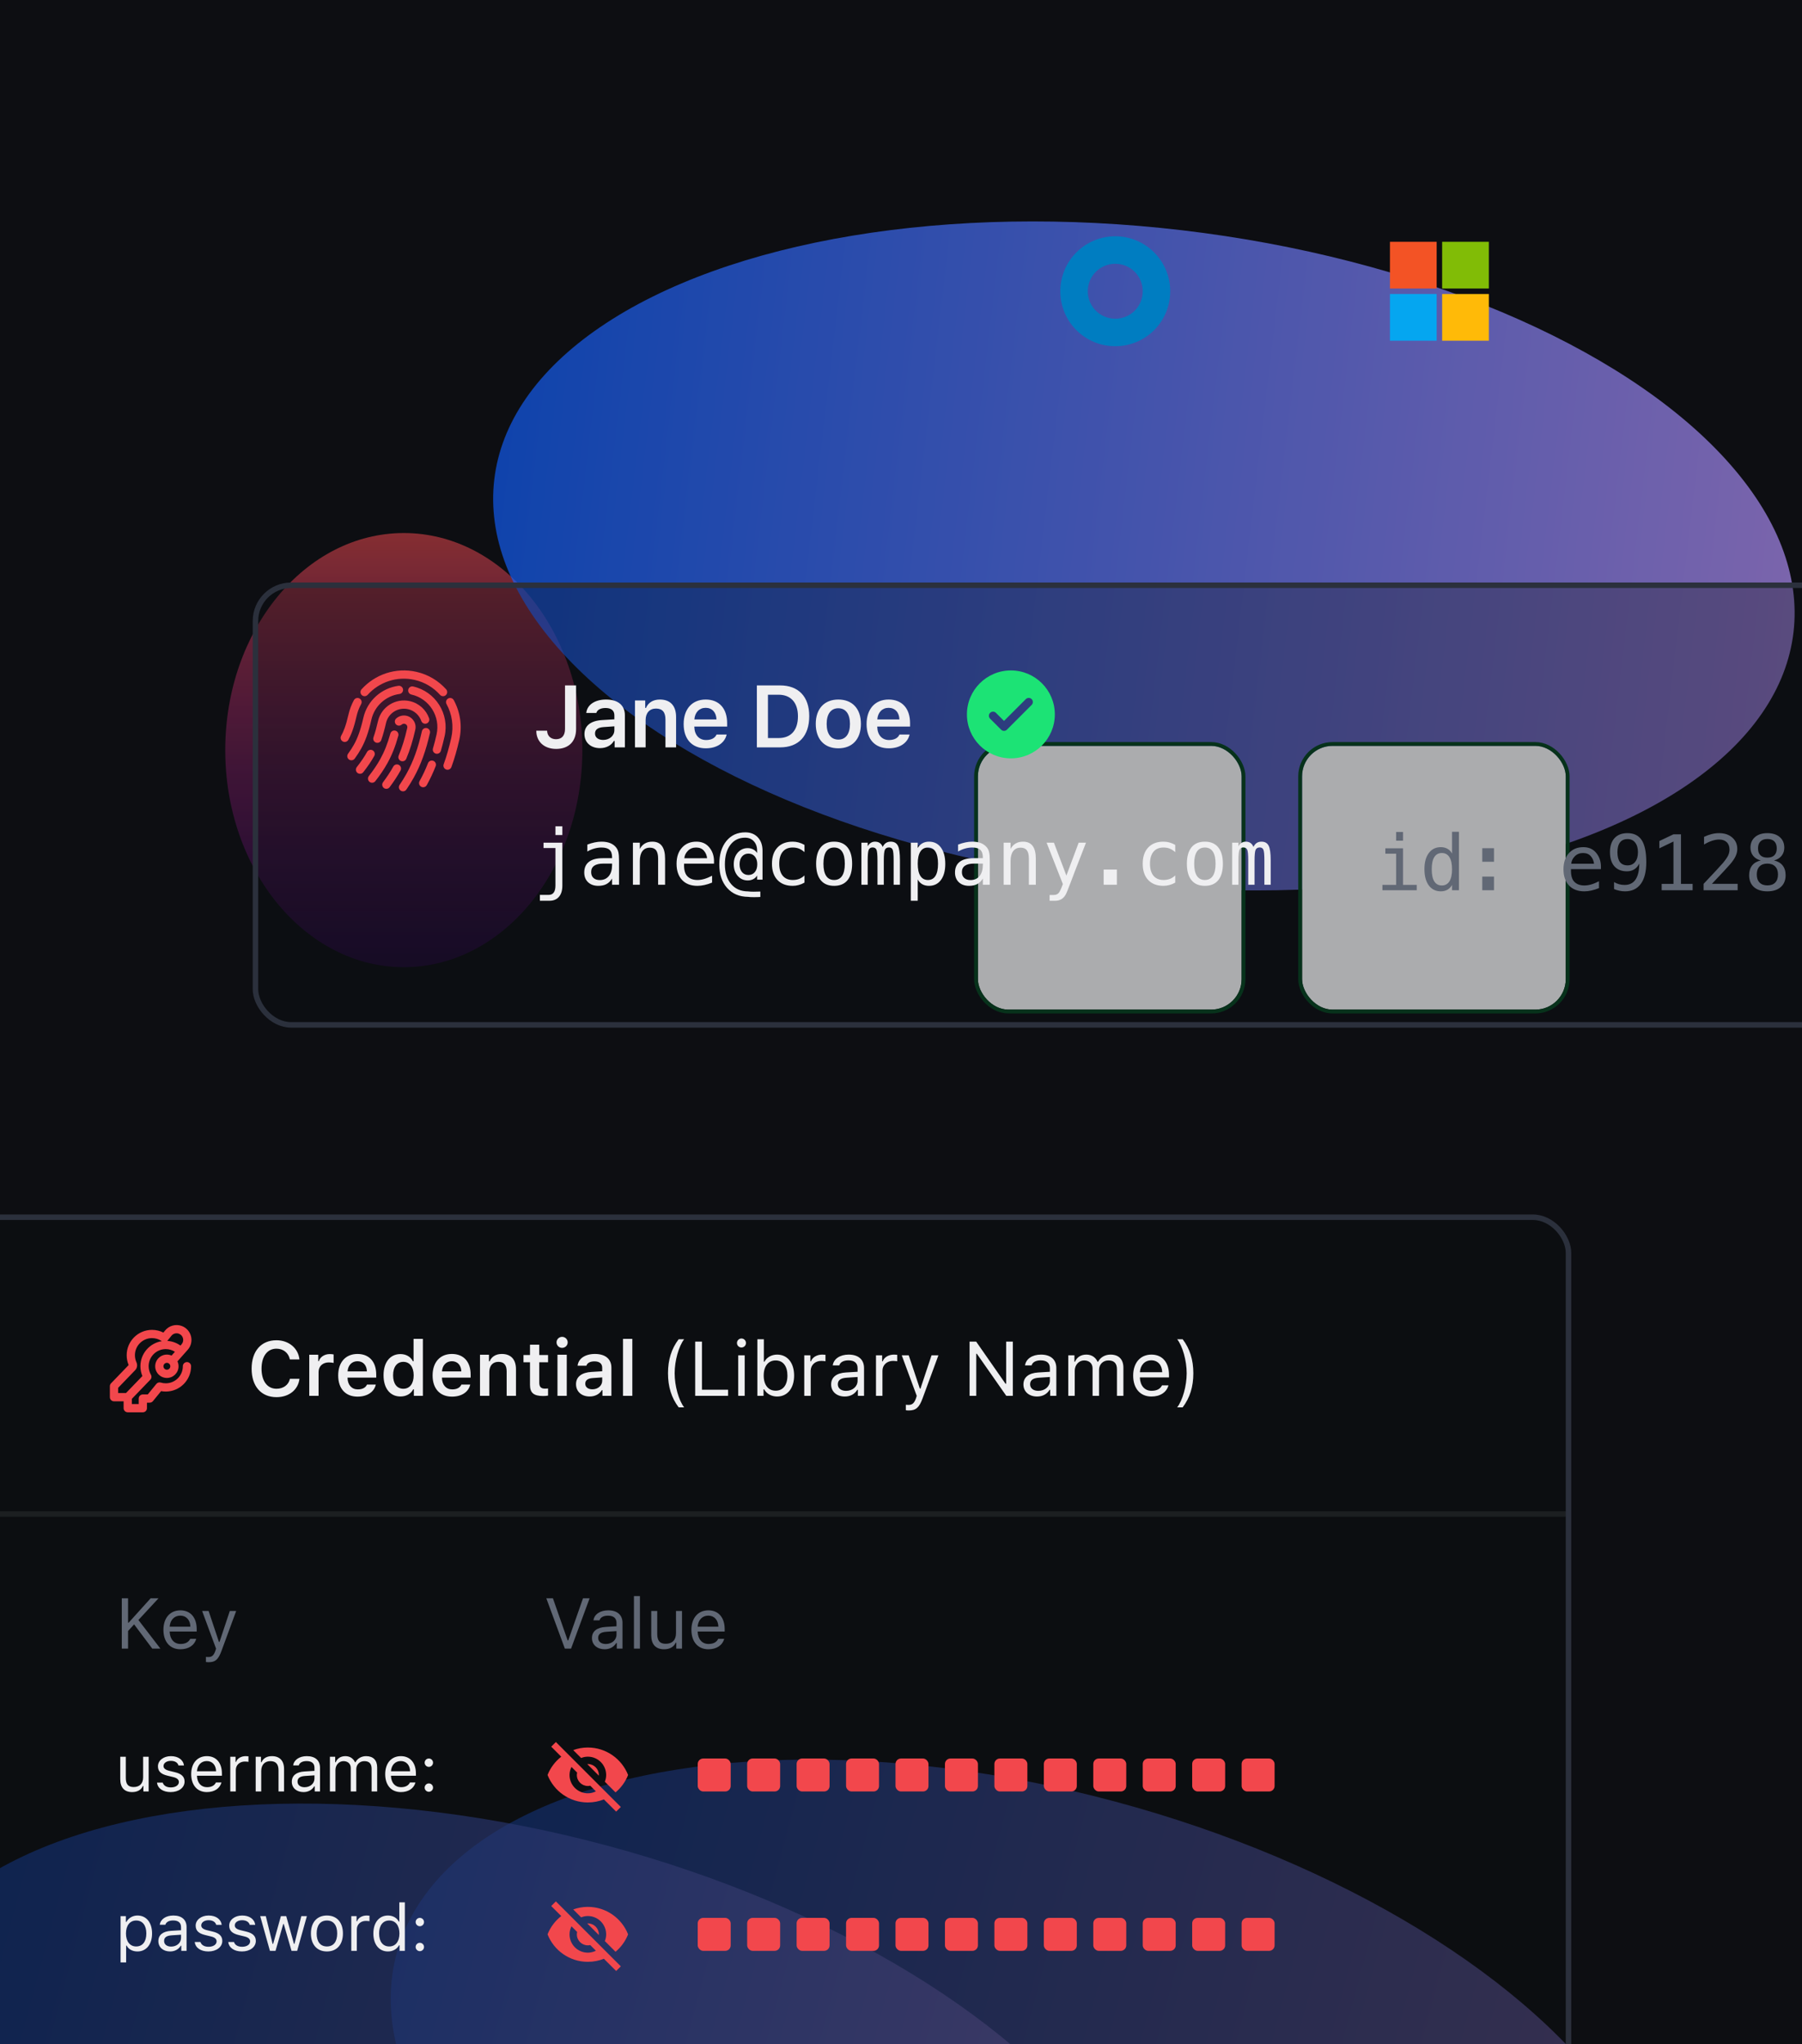 <?xml version="1.0" encoding="utf-8"?>
<svg xmlns="http://www.w3.org/2000/svg" width="328" height="372" viewBox="0 0 328 372" fill="none">
<g clip-path="url(#clip0_2111_43077)">
<rect width="328" height="372" fill="#0D0E12"/>
<g opacity="0.54" filter="url(#filter0_f_2111_43077)">
<ellipse cx="73.5" cy="136.5" rx="32.5" ry="39.5" fill="url(#paint0_linear_2111_43077)"/>
</g>
<g opacity="0.65" filter="url(#filter1_f_2111_43077)">
<ellipse cx="208.21" cy="101.165" rx="59.67" ry="119.057" transform="rotate(-83.294 208.21 101.165)" fill="url(#paint1_linear_2111_43077)"/>
</g>
<g filter="url(#filter2_dddddd_2111_43077)">
<rect x="178" y="28" width="48" height="48" rx="5.55" fill="#EFEFF1"/>
<rect x="177.653" y="27.653" width="48.694" height="48.694" rx="5.896" stroke="#054220" stroke-width="0.694"/>
</g>
<path d="M203 43C197.491 43 193 47.458 193 53C193 58.542 197.459 63 203 63C208.541 63 213 58.541 213 53C213 47.459 208.509 43 203 43ZM203 58C200.229 58 198 55.771 198 53C198 50.229 200.229 48 203 48C205.771 48 208 50.229 208 53C208 55.771 205.771 58 203 58Z" fill="#007DC1"/>
<g filter="url(#filter3_dddddd_2111_43077)">
<rect x="237" y="28" width="48" height="48" rx="5.55" fill="#EFEFF1"/>
<rect x="236.653" y="27.653" width="48.694" height="48.694" rx="5.896" stroke="#054220" stroke-width="0.694"/>
</g>
<path d="M253 44H261.5V52.5H253V44Z" fill="#F35325"/>
<path d="M262.5 44H271V52.5H262.5V44Z" fill="#81BC06"/>
<path d="M253 53.5H261.5V62H253V53.5Z" fill="#05A6F0"/>
<path d="M262.5 53.5H271V62H262.5V53.5Z" fill="#FFBA08"/>
<g opacity="0.65" filter="url(#filter4_f_2111_43077)">
<ellipse cx="187.185" cy="386.352" rx="60.608" ry="119.057" transform="rotate(-75 187.185 386.352)" fill="url(#paint2_linear_2111_43077)"/>
</g>
<g opacity="0.65" filter="url(#filter5_f_2111_43077)">
<ellipse cx="94.686" cy="394.357" rx="60.608" ry="119.057" transform="rotate(-75 94.686 394.357)" fill="url(#paint3_linear_2111_43077)"/>
</g>
<rect x="46.5" y="106.5" width="299" height="80" rx="6.5" fill="#0D0E12" fill-opacity="0.3" stroke="#2B303C"/>
<path d="M97.617 132.969H99.586C99.602 133.898 100.242 134.516 101.203 134.516C102.258 134.516 102.844 133.867 102.844 132.641V124.727H104.859V132.656C104.859 134.961 103.492 136.281 101.227 136.281C99.07 136.281 97.617 134.977 97.617 132.969ZM109.211 136.141C107.562 136.141 106.383 135.141 106.383 133.578C106.383 132.047 107.547 131.148 109.625 131.031L111.828 130.898V130.164C111.828 129.312 111.266 128.836 110.219 128.836C109.328 128.836 108.719 129.156 108.539 129.742H106.711C106.867 128.25 108.281 127.297 110.312 127.297C112.508 127.297 113.742 128.359 113.742 130.164V136H111.875V134.828H111.742C111.266 135.656 110.328 136.141 109.211 136.141ZM109.781 134.648C110.953 134.648 111.828 133.883 111.828 132.867V132.172L109.898 132.305C108.812 132.375 108.305 132.773 108.305 133.484C108.305 134.219 108.922 134.648 109.781 134.648ZM115.578 136V127.461H117.445V128.828H117.578C117.984 127.875 118.844 127.297 120.117 127.297C122.023 127.297 123.062 128.445 123.062 130.477V136H121.125V130.93C121.125 129.602 120.578 128.938 119.398 128.938C118.242 128.938 117.516 129.742 117.516 131.023V136H115.578ZM130.43 133.664H132.266C131.914 135.203 130.484 136.172 128.469 136.172C125.953 136.172 124.438 134.5 124.438 131.766C124.438 129.023 125.977 127.297 128.453 127.297C130.891 127.297 132.352 128.914 132.352 131.594V132.211H126.383V132.312C126.43 133.758 127.25 134.664 128.523 134.664C129.484 134.664 130.148 134.305 130.43 133.664ZM128.445 128.805C127.289 128.805 126.477 129.641 126.391 130.922H130.414C130.375 129.625 129.609 128.805 128.445 128.805ZM137.766 124.727H141.992C145.344 124.727 147.297 126.773 147.297 130.312C147.297 133.93 145.367 136 141.992 136H137.766V124.727ZM139.781 126.422V134.305H141.727C143.969 134.305 145.242 132.883 145.242 130.344C145.242 127.859 143.938 126.422 141.727 126.422H139.781ZM152.594 136.172C150.031 136.172 148.484 134.5 148.484 131.727C148.484 128.977 150.055 127.297 152.594 127.297C155.141 127.297 156.703 128.969 156.703 131.727C156.703 134.5 155.148 136.172 152.594 136.172ZM152.594 134.586C153.945 134.586 154.711 133.539 154.711 131.734C154.711 129.93 153.938 128.883 152.594 128.883C151.242 128.883 150.469 129.93 150.469 131.734C150.469 133.539 151.242 134.586 152.594 134.586ZM163.727 133.664H165.562C165.211 135.203 163.781 136.172 161.766 136.172C159.25 136.172 157.734 134.5 157.734 131.766C157.734 129.023 159.273 127.297 161.75 127.297C164.188 127.297 165.648 128.914 165.648 131.594V132.211H159.68V132.312C159.727 133.758 160.547 134.664 161.82 134.664C162.781 134.664 163.445 134.305 163.727 133.664ZM161.742 128.805C160.586 128.805 159.773 129.641 159.688 130.922H163.711C163.672 129.625 162.906 128.805 161.742 128.805Z" fill="#EFEFF1"/>
<path d="M101.102 161.137V154.321H98.935V153.344H102.359V161.137C102.359 162.025 102.154 162.709 101.744 163.188C101.339 163.671 100.76 163.912 100.008 163.912H98.272V162.846H99.871C100.281 162.846 100.589 162.702 100.794 162.415C100.999 162.132 101.102 161.706 101.102 161.137ZM101.102 150.363H102.359V151.956H101.102V150.363ZM110.234 157.151H109.817C109.084 157.151 108.53 157.281 108.156 157.541C107.787 157.796 107.603 158.179 107.603 158.689C107.603 159.15 107.742 159.507 108.02 159.763C108.298 160.018 108.683 160.146 109.175 160.146C109.868 160.146 110.412 159.906 110.809 159.428C111.205 158.945 111.406 158.279 111.41 157.432V157.151H110.234ZM112.675 156.632V161H111.41V159.865C111.141 160.321 110.802 160.658 110.392 160.877C109.986 161.091 109.492 161.198 108.908 161.198C108.129 161.198 107.507 160.979 107.042 160.542C106.577 160.1 106.345 159.51 106.345 158.771C106.345 157.919 106.63 157.272 107.199 156.83C107.773 156.388 108.614 156.167 109.722 156.167H111.41V155.969C111.406 155.358 111.251 154.916 110.945 154.643C110.64 154.365 110.152 154.226 109.482 154.226C109.054 154.226 108.621 154.287 108.184 154.41C107.746 154.533 107.32 154.713 106.905 154.95V153.692C107.37 153.515 107.814 153.382 108.238 153.296C108.667 153.205 109.081 153.159 109.482 153.159C110.116 153.159 110.656 153.253 111.103 153.439C111.554 153.626 111.918 153.907 112.196 154.28C112.369 154.508 112.493 154.791 112.565 155.128C112.638 155.461 112.675 155.962 112.675 156.632ZM121.056 156.256V161H119.791V156.256C119.791 155.568 119.67 155.062 119.429 154.738C119.187 154.415 118.809 154.253 118.294 154.253C117.706 154.253 117.253 154.463 116.934 154.882C116.619 155.297 116.462 155.894 116.462 156.673V161H115.204V153.344H116.462V154.492C116.685 154.055 116.988 153.724 117.371 153.501C117.754 153.273 118.207 153.159 118.731 153.159C119.511 153.159 120.092 153.417 120.475 153.932C120.862 154.442 121.056 155.217 121.056 156.256ZM129.963 156.543V157.158H124.515V157.199C124.478 158.243 124.676 158.993 125.109 159.448C125.547 159.904 126.162 160.132 126.955 160.132C127.356 160.132 127.775 160.068 128.213 159.94C128.65 159.813 129.118 159.619 129.614 159.359V160.61C129.136 160.806 128.673 160.952 128.227 161.048C127.785 161.148 127.356 161.198 126.941 161.198C125.752 161.198 124.822 160.843 124.152 160.132C123.482 159.416 123.147 158.432 123.147 157.179C123.147 155.957 123.476 154.982 124.132 154.253C124.788 153.524 125.663 153.159 126.757 153.159C127.732 153.159 128.5 153.49 129.061 154.15C129.626 154.811 129.926 155.609 129.963 156.543ZM128.705 156.174C128.65 155.645 128.457 155.189 128.124 154.807C127.796 154.419 127.322 154.226 126.702 154.226C126.096 154.226 125.597 154.426 125.205 154.827C124.813 155.228 124.599 155.679 124.562 156.181L128.705 156.174ZM137.838 157.274C137.838 156.687 137.692 156.217 137.4 155.866C137.109 155.511 136.719 155.333 136.231 155.333C135.744 155.333 135.352 155.511 135.056 155.866C134.764 156.217 134.618 156.687 134.618 157.274C134.618 157.867 134.764 158.341 135.056 158.696C135.352 159.047 135.744 159.223 136.231 159.223C136.719 159.223 137.109 159.047 137.4 158.696C137.692 158.341 137.838 157.867 137.838 157.274ZM138.795 160.077H137.811V159.318C137.642 159.605 137.407 159.826 137.106 159.981C136.81 160.136 136.475 160.214 136.102 160.214C135.368 160.214 134.759 159.938 134.276 159.387C133.798 158.835 133.559 158.131 133.559 157.274C133.559 156.418 133.798 155.714 134.276 155.162C134.759 154.611 135.368 154.335 136.102 154.335C136.466 154.335 136.801 154.415 137.106 154.574C137.412 154.734 137.646 154.952 137.811 155.23V154.8C137.811 154.089 137.61 153.517 137.209 153.084C136.808 152.651 136.277 152.435 135.616 152.435C134.495 152.435 133.602 152.872 132.937 153.747C132.276 154.618 131.945 155.798 131.945 157.288C131.945 158.787 132.321 159.981 133.073 160.87C133.825 161.759 134.855 162.205 136.163 162.21C136.409 162.246 136.756 162.265 137.202 162.265C137.649 162.265 138.048 162.256 138.398 162.237V163.222C138.102 163.244 137.719 163.256 137.25 163.256C136.785 163.26 136.423 163.242 136.163 163.201C134.582 163.188 133.312 162.65 132.355 161.588C131.403 160.526 130.927 159.093 130.927 157.288C130.927 155.511 131.355 154.096 132.212 153.043C133.069 151.99 134.217 151.464 135.657 151.464C136.61 151.464 137.371 151.767 137.94 152.373C138.51 152.979 138.795 153.793 138.795 154.813V160.077ZM146.431 160.61C146.093 160.806 145.745 160.952 145.385 161.048C145.029 161.148 144.665 161.198 144.291 161.198C143.106 161.198 142.179 160.843 141.509 160.132C140.843 159.421 140.511 158.437 140.511 157.179C140.511 155.921 140.843 154.937 141.509 154.226C142.179 153.515 143.106 153.159 144.291 153.159C144.66 153.159 145.02 153.207 145.371 153.303C145.722 153.398 146.075 153.547 146.431 153.747V155.066C146.098 154.77 145.763 154.556 145.426 154.424C145.093 154.292 144.715 154.226 144.291 154.226C143.503 154.226 142.896 154.481 142.473 154.991C142.049 155.502 141.837 156.231 141.837 157.179C141.837 158.122 142.049 158.851 142.473 159.366C142.901 159.877 143.507 160.132 144.291 160.132C144.729 160.132 145.12 160.066 145.467 159.934C145.813 159.797 146.134 159.587 146.431 159.305V160.61ZM151.824 154.226C151.186 154.226 150.703 154.474 150.375 154.971C150.047 155.467 149.883 156.203 149.883 157.179C149.883 158.149 150.047 158.885 150.375 159.387C150.703 159.883 151.186 160.132 151.824 160.132C152.467 160.132 152.952 159.883 153.28 159.387C153.608 158.885 153.772 158.149 153.772 157.179C153.772 156.203 153.608 155.467 153.28 154.971C152.952 154.474 152.467 154.226 151.824 154.226ZM151.824 153.159C152.886 153.159 153.697 153.503 154.258 154.191C154.823 154.88 155.105 155.875 155.105 157.179C155.105 158.487 154.825 159.485 154.265 160.173C153.704 160.856 152.891 161.198 151.824 161.198C150.762 161.198 149.951 160.856 149.391 160.173C148.83 159.485 148.55 158.487 148.55 157.179C148.55 155.875 148.83 154.88 149.391 154.191C149.951 153.503 150.762 153.159 151.824 153.159ZM160.67 154.123C160.825 153.795 161.021 153.553 161.258 153.398C161.499 153.239 161.789 153.159 162.126 153.159C162.741 153.159 163.174 153.398 163.425 153.877C163.68 154.351 163.808 155.246 163.808 156.563V161H162.659V156.618C162.659 155.538 162.598 154.868 162.475 154.608C162.356 154.344 162.137 154.212 161.818 154.212C161.454 154.212 161.203 154.353 161.066 154.636C160.934 154.914 160.868 155.575 160.868 156.618V161H159.72V156.618C159.72 155.524 159.654 154.85 159.521 154.595C159.394 154.34 159.161 154.212 158.824 154.212C158.492 154.212 158.259 154.353 158.127 154.636C157.999 154.914 157.936 155.575 157.936 156.618V161H156.794V153.344H157.936V154C158.086 153.727 158.273 153.519 158.496 153.378C158.724 153.232 158.981 153.159 159.269 153.159C159.615 153.159 159.902 153.239 160.13 153.398C160.362 153.558 160.542 153.799 160.67 154.123ZM167.048 160.036V163.912H165.783V153.344H167.048V154.321C167.257 153.943 167.535 153.656 167.882 153.46C168.233 153.259 168.636 153.159 169.092 153.159C170.017 153.159 170.742 153.517 171.266 154.232C171.794 154.948 172.059 155.939 172.059 157.206C172.059 158.45 171.794 159.428 171.266 160.139C170.737 160.845 170.012 161.198 169.092 161.198C168.627 161.198 168.219 161.1 167.868 160.904C167.522 160.704 167.248 160.414 167.048 160.036ZM170.739 157.179C170.739 156.203 170.584 155.467 170.274 154.971C169.969 154.474 169.513 154.226 168.907 154.226C168.297 154.226 167.834 154.476 167.52 154.978C167.205 155.474 167.048 156.208 167.048 157.179C167.048 158.145 167.205 158.879 167.52 159.38C167.834 159.881 168.297 160.132 168.907 160.132C169.513 160.132 169.969 159.883 170.274 159.387C170.584 158.89 170.739 158.154 170.739 157.179ZM177.719 157.151H177.302C176.568 157.151 176.014 157.281 175.641 157.541C175.271 157.796 175.087 158.179 175.087 158.689C175.087 159.15 175.226 159.507 175.504 159.763C175.782 160.018 176.167 160.146 176.659 160.146C177.352 160.146 177.896 159.906 178.293 159.428C178.689 158.945 178.89 158.279 178.895 157.432V157.151H177.719ZM180.159 156.632V161H178.895V159.865C178.626 160.321 178.286 160.658 177.876 160.877C177.47 161.091 176.976 161.198 176.393 161.198C175.613 161.198 174.991 160.979 174.526 160.542C174.062 160.1 173.829 159.51 173.829 158.771C173.829 157.919 174.114 157.272 174.684 156.83C175.258 156.388 176.099 156.167 177.206 156.167H178.895V155.969C178.89 155.358 178.735 154.916 178.43 154.643C178.124 154.365 177.637 154.226 176.967 154.226C176.538 154.226 176.105 154.287 175.668 154.41C175.23 154.533 174.804 154.713 174.39 154.95V153.692C174.854 153.515 175.299 153.382 175.723 153.296C176.151 153.205 176.566 153.159 176.967 153.159C177.6 153.159 178.14 153.253 178.587 153.439C179.038 153.626 179.403 153.907 179.681 154.28C179.854 154.508 179.977 154.791 180.05 155.128C180.123 155.461 180.159 155.962 180.159 156.632ZM188.54 156.256V161H187.275V156.256C187.275 155.568 187.155 155.062 186.913 154.738C186.672 154.415 186.293 154.253 185.778 154.253C185.19 154.253 184.737 154.463 184.418 154.882C184.104 155.297 183.946 155.894 183.946 156.673V161H182.688V153.344H183.946V154.492C184.17 154.055 184.473 153.724 184.855 153.501C185.238 153.273 185.692 153.159 186.216 153.159C186.995 153.159 187.576 153.417 187.959 153.932C188.346 154.442 188.54 155.217 188.54 156.256ZM195.656 158.539C195.447 159.072 195.18 159.774 194.856 160.645C194.405 161.848 194.102 162.581 193.947 162.846C193.738 163.201 193.476 163.468 193.161 163.646C192.847 163.823 192.48 163.912 192.061 163.912H191.049V162.859H191.794C192.163 162.859 192.452 162.752 192.662 162.538C192.872 162.324 193.138 161.77 193.462 160.877L190.502 153.344H191.835L194.104 159.332L196.34 153.344H197.673L195.656 158.539ZM200.886 158.238H203.292V161H200.886V158.238ZM213.915 160.61C213.578 160.806 213.229 160.952 212.869 161.048C212.514 161.148 212.149 161.198 211.775 161.198C210.59 161.198 209.663 160.843 208.993 160.132C208.328 159.421 207.995 158.437 207.995 157.179C207.995 155.921 208.328 154.937 208.993 154.226C209.663 153.515 210.59 153.159 211.775 153.159C212.145 153.159 212.505 153.207 212.855 153.303C213.206 153.398 213.56 153.547 213.915 153.747V155.066C213.582 154.77 213.247 154.556 212.91 154.424C212.577 154.292 212.199 154.226 211.775 154.226C210.987 154.226 210.381 154.481 209.957 154.991C209.533 155.502 209.321 156.231 209.321 157.179C209.321 158.122 209.533 158.851 209.957 159.366C210.385 159.877 210.992 160.132 211.775 160.132C212.213 160.132 212.605 160.066 212.951 159.934C213.298 159.797 213.619 159.587 213.915 159.305V160.61ZM219.309 154.226C218.671 154.226 218.188 154.474 217.859 154.971C217.531 155.467 217.367 156.203 217.367 157.179C217.367 158.149 217.531 158.885 217.859 159.387C218.188 159.883 218.671 160.132 219.309 160.132C219.951 160.132 220.437 159.883 220.765 159.387C221.093 158.885 221.257 158.149 221.257 157.179C221.257 156.203 221.093 155.467 220.765 154.971C220.437 154.474 219.951 154.226 219.309 154.226ZM219.309 153.159C220.37 153.159 221.182 153.503 221.742 154.191C222.307 154.88 222.59 155.875 222.59 157.179C222.59 158.487 222.31 159.485 221.749 160.173C221.188 160.856 220.375 161.198 219.309 161.198C218.247 161.198 217.436 160.856 216.875 160.173C216.314 159.485 216.034 158.487 216.034 157.179C216.034 155.875 216.314 154.88 216.875 154.191C217.436 153.503 218.247 153.159 219.309 153.159ZM228.154 154.123C228.309 153.795 228.505 153.553 228.742 153.398C228.984 153.239 229.273 153.159 229.61 153.159C230.226 153.159 230.659 153.398 230.909 153.877C231.164 154.351 231.292 155.246 231.292 156.563V161H230.144V156.618C230.144 155.538 230.082 154.868 229.959 154.608C229.84 154.344 229.622 154.212 229.303 154.212C228.938 154.212 228.688 154.353 228.551 154.636C228.419 154.914 228.353 155.575 228.353 156.618V161H227.204V156.618C227.204 155.524 227.138 154.85 227.006 154.595C226.878 154.34 226.646 154.212 226.309 154.212C225.976 154.212 225.743 154.353 225.611 154.636C225.484 154.914 225.42 155.575 225.42 156.618V161H224.278V153.344H225.42V154C225.57 153.727 225.757 153.519 225.98 153.378C226.208 153.232 226.466 153.159 226.753 153.159C227.099 153.159 227.386 153.239 227.614 153.398C227.847 153.558 228.027 153.799 228.154 154.123Z" fill="#EFEFF1"/>
<path d="M252.16 154.371H255.38V161.022H257.875V162H251.627V161.022H254.122V155.349H252.16V154.371ZM254.122 151.397H255.38V152.983H254.122V151.397ZM264.301 155.321V151.363H265.559V162H264.301V161.036C264.091 161.414 263.811 161.704 263.46 161.904C263.114 162.1 262.713 162.198 262.257 162.198C261.332 162.198 260.603 161.84 260.069 161.125C259.541 160.405 259.276 159.414 259.276 158.151C259.276 156.907 259.543 155.932 260.076 155.226C260.609 154.515 261.336 154.159 262.257 154.159C262.717 154.159 263.123 154.259 263.474 154.46C263.825 154.656 264.1 154.943 264.301 155.321ZM260.603 158.179C260.603 159.154 260.757 159.89 261.067 160.387C261.377 160.883 261.835 161.132 262.441 161.132C263.048 161.132 263.508 160.881 263.822 160.38C264.141 159.879 264.301 159.145 264.301 158.179C264.301 157.208 264.141 156.474 263.822 155.978C263.508 155.476 263.048 155.226 262.441 155.226C261.835 155.226 261.377 155.474 261.067 155.971C260.757 156.467 260.603 157.203 260.603 158.179ZM269.804 154.351H271.937V156.818H269.804V154.351ZM269.804 159.512H271.937V162H269.804V159.512ZM291.398 157.543V158.158H285.95V158.199C285.914 159.243 286.112 159.993 286.545 160.448C286.982 160.904 287.598 161.132 288.391 161.132C288.792 161.132 289.211 161.068 289.648 160.94C290.086 160.813 290.553 160.619 291.05 160.359V161.61C290.571 161.806 290.109 161.952 289.662 162.048C289.22 162.148 288.792 162.198 288.377 162.198C287.188 162.198 286.258 161.843 285.588 161.132C284.918 160.416 284.583 159.432 284.583 158.179C284.583 156.957 284.911 155.982 285.567 155.253C286.224 154.524 287.099 154.159 288.192 154.159C289.168 154.159 289.936 154.49 290.496 155.15C291.061 155.811 291.362 156.609 291.398 157.543ZM290.141 157.174C290.086 156.645 289.892 156.189 289.56 155.807C289.231 155.419 288.757 155.226 288.138 155.226C287.532 155.226 287.033 155.426 286.641 155.827C286.249 156.228 286.035 156.679 285.998 157.181L290.141 157.174ZM296.252 157.475C296.84 157.475 297.3 157.263 297.633 156.839C297.97 156.415 298.139 155.829 298.139 155.082C298.139 154.335 297.97 153.749 297.633 153.325C297.3 152.901 296.84 152.689 296.252 152.689C295.641 152.689 295.181 152.892 294.871 153.298C294.561 153.699 294.406 154.294 294.406 155.082C294.406 155.875 294.559 156.472 294.864 156.873C295.174 157.274 295.637 157.475 296.252 157.475ZM293.791 161.788V160.517C294.078 160.685 294.383 160.815 294.707 160.906C295.031 160.993 295.368 161.036 295.719 161.036C296.594 161.036 297.255 160.708 297.701 160.052C298.152 159.391 298.378 158.42 298.378 157.14C298.164 157.595 297.863 157.946 297.476 158.192C297.088 158.434 296.644 158.555 296.143 158.555C295.158 158.555 294.395 158.252 293.853 157.646C293.315 157.039 293.046 156.18 293.046 155.068C293.046 153.97 293.322 153.12 293.873 152.519C294.429 151.912 295.213 151.609 296.225 151.609C297.41 151.609 298.278 152.035 298.829 152.888C299.381 153.74 299.656 155.08 299.656 156.907C299.656 158.625 299.324 159.938 298.658 160.845C297.997 161.747 297.036 162.198 295.773 162.198C295.441 162.198 295.106 162.162 294.769 162.089C294.431 162.021 294.105 161.92 293.791 161.788ZM302.459 160.845H304.605V153.134L302.035 154.371V153.045L304.592 151.828H305.973V160.845H308.092V162H302.459V160.845ZM311.599 160.838H316.288V162H310.088V160.838C310.94 159.94 311.685 159.147 312.323 158.459C312.961 157.771 313.401 157.285 313.643 157.003C314.098 156.447 314.406 155.998 314.565 155.656C314.725 155.31 314.805 154.957 314.805 154.597C314.805 154.027 314.636 153.58 314.299 153.257C313.966 152.933 313.508 152.771 312.925 152.771C312.51 152.771 312.075 152.847 311.619 152.997C311.163 153.147 310.68 153.375 310.17 153.681V152.286C310.639 152.063 311.1 151.894 311.551 151.78C312.007 151.666 312.455 151.609 312.897 151.609C313.896 151.609 314.698 151.876 315.304 152.409C315.914 152.938 316.22 153.633 316.22 154.494C316.22 154.932 316.117 155.369 315.912 155.807C315.712 156.244 315.383 156.727 314.928 157.256C314.673 157.552 314.301 157.962 313.813 158.486C313.33 159.01 312.592 159.794 311.599 160.838ZM321.695 157.153C321.08 157.153 320.604 157.326 320.267 157.673C319.934 158.015 319.768 158.5 319.768 159.129C319.768 159.758 319.936 160.248 320.273 160.599C320.615 160.945 321.089 161.118 321.695 161.118C322.315 161.118 322.791 160.947 323.124 160.605C323.461 160.259 323.63 159.767 323.63 159.129C323.63 158.505 323.459 158.019 323.117 157.673C322.78 157.326 322.306 157.153 321.695 157.153ZM320.492 156.579C319.904 156.429 319.444 156.148 319.111 155.738C318.783 155.328 318.619 154.834 318.619 154.255C318.619 153.444 318.895 152.801 319.446 152.327C319.998 151.849 320.747 151.609 321.695 151.609C322.648 151.609 323.4 151.849 323.951 152.327C324.503 152.801 324.778 153.444 324.778 154.255C324.778 154.834 324.612 155.328 324.279 155.738C323.951 156.148 323.493 156.429 322.905 156.579C323.589 156.729 324.111 157.033 324.471 157.488C324.835 157.944 325.018 158.534 325.018 159.259C325.018 160.179 324.724 160.899 324.136 161.419C323.548 161.938 322.734 162.198 321.695 162.198C320.656 162.198 319.843 161.941 319.255 161.426C318.672 160.906 318.38 160.188 318.38 159.272C318.38 158.543 318.56 157.951 318.92 157.495C319.285 157.035 319.809 156.729 320.492 156.579ZM319.993 154.385C319.993 154.932 320.139 155.349 320.431 155.636C320.722 155.923 321.144 156.066 321.695 156.066C322.251 156.066 322.675 155.923 322.967 155.636C323.258 155.349 323.404 154.932 323.404 154.385C323.404 153.829 323.258 153.405 322.967 153.113C322.68 152.822 322.256 152.676 321.695 152.676C321.144 152.676 320.722 152.824 320.431 153.12C320.139 153.412 319.993 153.833 319.993 154.385Z" fill="#616875"/>
<path fill-rule="evenodd" clip-rule="evenodd" d="M75.802 122.259C72.01 121.397 68.232 122.739 65.807 125.437C65.53 125.746 65.555 126.22 65.864 126.497C66.172 126.773 66.646 126.748 66.923 126.44C68.999 124.13 72.229 122.985 75.469 123.722C77.326 124.144 78.911 125.121 80.091 126.439C80.368 126.748 80.842 126.774 81.15 126.497C81.459 126.221 81.485 125.747 81.209 125.438C79.828 123.897 77.972 122.753 75.802 122.259ZM65.737 128.119C65.935 127.755 65.8 127.3 65.436 127.102C65.072 126.904 64.617 127.039 64.419 127.403C63.976 128.218 63.637 129.106 63.422 130.053C62.955 132.103 62.524 133.127 62.094 133.901C61.893 134.263 62.024 134.72 62.386 134.921C62.748 135.122 63.205 134.991 63.406 134.629C63.922 133.7 64.396 132.534 64.884 130.385C65.069 129.573 65.359 128.815 65.737 128.119ZM82.594 127.402C82.396 127.039 81.941 126.904 81.577 127.102C81.213 127.3 81.079 127.756 81.277 128.12C82.271 129.944 82.629 132.122 82.132 134.307C81.747 136 81.304 137.569 80.758 139.067C80.616 139.456 80.816 139.886 81.206 140.028C81.595 140.17 82.025 139.97 82.167 139.581C82.739 138.012 83.199 136.38 83.595 134.64C84.176 132.085 83.756 129.535 82.594 127.402ZM74.604 127.587C71.992 126.993 69.393 128.629 68.799 131.241C68.57 132.248 68.308 133.231 67.98 134.181C67.844 134.573 68.052 135 68.443 135.135C68.835 135.27 69.262 135.063 69.397 134.671C69.749 133.653 70.025 132.615 70.262 131.574C70.672 129.77 72.467 128.64 74.271 129.05C75.433 129.314 76.316 130.152 76.688 131.201C76.826 131.591 77.255 131.795 77.645 131.657C78.036 131.518 78.24 131.09 78.102 130.699C77.565 129.187 76.288 127.97 74.604 127.587ZM78.258 133.392C78.35 132.988 78.097 132.586 77.693 132.494C77.289 132.402 76.887 132.655 76.795 133.059C76.097 136.13 75.244 138.539 73.981 140.815C73.597 141.505 73.182 142.171 72.735 142.828C72.501 143.17 72.59 143.636 72.932 143.87C73.274 144.103 73.741 144.015 73.974 143.672C74.444 142.982 74.884 142.278 75.292 141.543C76.642 139.112 77.537 136.561 78.258 133.392ZM68.123 137.561C68.325 137.199 68.194 136.743 67.832 136.541C67.47 136.34 67.013 136.471 66.812 136.833C66.324 137.712 65.73 138.586 64.938 139.599C64.683 139.926 64.741 140.397 65.068 140.652C65.394 140.907 65.865 140.849 66.12 140.523C66.946 139.466 67.588 138.526 68.123 137.561ZM73.361 125.442C73.416 125.853 73.128 126.23 72.718 126.286C70.272 126.615 68.175 128.423 67.597 130.968C67.039 133.419 66.455 134.936 65.734 136.234C65.411 136.815 65.036 137.399 64.569 138.042C64.325 138.377 63.856 138.451 63.521 138.208C63.186 137.965 63.112 137.496 63.355 137.16C63.792 136.559 64.133 136.026 64.423 135.506C65.057 134.364 65.599 132.988 66.134 130.635C66.856 127.46 69.472 125.209 72.517 124.799C72.928 124.744 73.305 125.032 73.361 125.442ZM74.312 125.487C74.404 125.083 74.806 124.83 75.21 124.922C79.294 125.851 81.852 129.914 80.923 133.998C80.716 134.911 80.492 135.784 80.246 136.627C80.13 137.024 79.714 137.253 79.316 137.137C78.919 137.021 78.69 136.604 78.806 136.206C79.043 135.397 79.259 134.553 79.46 133.665C80.205 130.389 78.153 127.13 74.877 126.385C74.474 126.293 74.221 125.891 74.312 125.487ZM78.874 138.451C79.26 138.602 79.451 139.037 79.3 139.423C78.836 140.611 78.304 141.749 77.681 142.87C77.48 143.232 77.023 143.363 76.661 143.162C76.299 142.96 76.169 142.504 76.37 142.142C76.959 141.082 77.462 140.005 77.903 138.877C78.054 138.491 78.489 138.301 78.874 138.451ZM73.998 130.253C73.303 130.095 72.61 130.299 72.118 130.738C71.809 131.014 71.782 131.488 72.058 131.797C72.334 132.106 72.808 132.133 73.117 131.857C73.263 131.727 73.464 131.669 73.665 131.715C73.998 131.791 74.206 132.121 74.13 132.453C73.684 134.415 73.184 136.033 72.566 137.49C72.404 137.871 72.582 138.312 72.963 138.474C73.344 138.635 73.785 138.458 73.947 138.076C74.609 136.516 75.133 134.809 75.593 132.786C75.852 131.646 75.138 130.512 73.998 130.253ZM72.502 133.883C72.612 133.483 72.377 133.07 71.978 132.96C71.579 132.85 71.166 133.085 71.056 133.484C70.538 135.359 69.948 136.816 69.202 138.16C68.639 139.173 67.971 140.153 67.136 141.226C66.882 141.553 66.941 142.024 67.267 142.279C67.594 142.533 68.066 142.474 68.32 142.147C69.189 141.03 69.904 139.985 70.513 138.888C71.326 137.425 71.958 135.855 72.502 133.883ZM72.902 140.216C73.103 139.854 72.973 139.397 72.611 139.196C72.249 138.995 71.792 139.125 71.591 139.487C71.051 140.46 70.433 141.391 69.72 142.345C69.472 142.677 69.54 143.147 69.872 143.395C70.204 143.643 70.674 143.575 70.921 143.243C71.667 142.246 72.323 141.259 72.902 140.216Z" fill="#F2474C"/>
<path fill-rule="evenodd" clip-rule="evenodd" d="M184 122C179.582 122 176 125.582 176 130C176 134.418 179.582 138 184 138C188.418 138 192 134.418 192 130C192 125.582 188.418 122 184 122ZM186.72 127.22C187.013 126.927 187.487 126.927 187.78 127.22C188.073 127.513 188.073 127.987 187.78 128.28L183.28 132.78C182.987 133.073 182.513 133.073 182.22 132.78L180.22 130.78C179.927 130.487 179.927 130.013 180.22 129.72C180.513 129.427 180.987 129.427 181.28 129.72L182.75 131.189L186.72 127.22Z" fill="#1CE375"/>
<rect x="-39.5" y="221.5" width="325" height="215" rx="6.5" fill="#0D0E12" fill-opacity="0.6"/>
<rect x="-39.5" y="221.5" width="325" height="215" rx="6.5" stroke="#2B303C"/>
<path d="M50.332 254.246C47.536 254.246 45.8 252.264 45.8 249.071C45.8 245.865 47.529 243.89 50.325 243.89C52.567 243.89 54.297 245.339 54.502 247.383H52.766C52.52 246.193 51.569 245.421 50.325 245.421C48.65 245.421 47.605 246.822 47.605 249.064C47.605 251.313 48.65 252.715 50.332 252.715C51.583 252.715 52.533 252.011 52.773 250.903H54.509C54.276 252.899 52.608 254.246 50.332 254.246ZM56.293 254V246.528H57.927V247.69H58.043C58.248 246.952 59.055 246.405 60.019 246.405C60.265 246.405 60.565 246.433 60.723 246.474V248.019C60.593 247.971 60.142 247.923 59.855 247.923C58.754 247.923 57.988 248.606 57.988 249.659V254H56.293ZM66.8 251.956H68.406C68.099 253.303 66.848 254.15 65.084 254.15C62.883 254.15 61.557 252.688 61.557 250.295C61.557 247.896 62.903 246.385 65.07 246.385C67.203 246.385 68.481 247.8 68.481 250.145V250.685H63.259V250.773C63.3 252.038 64.018 252.831 65.132 252.831C65.973 252.831 66.554 252.517 66.8 251.956ZM65.064 247.704C64.052 247.704 63.341 248.436 63.266 249.557H66.786C66.752 248.422 66.082 247.704 65.064 247.704ZM72.891 254.123C70.997 254.123 69.814 252.633 69.814 250.261C69.814 247.896 71.004 246.405 72.891 246.405C73.916 246.405 74.764 246.897 75.16 247.718H75.276V243.637H76.972V254H75.331V252.817H75.215C74.791 253.638 73.93 254.123 72.891 254.123ZM73.417 247.82C72.262 247.82 71.551 248.743 71.551 250.268C71.551 251.799 72.255 252.715 73.417 252.715C74.586 252.715 75.297 251.785 75.297 250.268C75.297 248.757 74.579 247.82 73.417 247.82ZM83.985 251.956H85.592C85.284 253.303 84.033 254.15 82.269 254.15C80.068 254.15 78.742 252.688 78.742 250.295C78.742 247.896 80.089 246.385 82.256 246.385C84.389 246.385 85.667 247.8 85.667 250.145V250.685H80.444V250.773C80.485 252.038 81.203 252.831 82.317 252.831C83.158 252.831 83.739 252.517 83.985 251.956ZM82.249 247.704C81.237 247.704 80.526 248.436 80.451 249.557H83.972C83.938 248.422 83.268 247.704 82.249 247.704ZM87.369 254V246.528H89.003V247.725H89.119C89.475 246.891 90.227 246.385 91.341 246.385C93.009 246.385 93.918 247.39 93.918 249.167V254H92.223V249.563C92.223 248.401 91.744 247.82 90.712 247.82C89.7 247.82 89.064 248.524 89.064 249.646V254H87.369ZM96.468 244.696H98.156V246.576H99.756V247.896H98.156V251.614C98.156 252.359 98.471 252.694 99.182 252.694C99.421 252.694 99.551 252.681 99.756 252.66V253.959C99.51 254.007 99.195 254.034 98.867 254.034C97.151 254.034 96.468 253.46 96.468 252.018V247.896H95.285V246.576H96.468V244.696ZM102.312 245.277C101.759 245.277 101.301 244.833 101.301 244.272C101.301 243.719 101.759 243.268 102.312 243.268C102.873 243.268 103.331 243.719 103.331 244.272C103.331 244.833 102.873 245.277 102.312 245.277ZM101.472 254V246.528H103.16V254H101.472ZM107.323 254.123C105.881 254.123 104.849 253.248 104.849 251.881C104.849 250.541 105.867 249.755 107.686 249.652L109.613 249.536V248.894C109.613 248.148 109.121 247.731 108.205 247.731C107.426 247.731 106.893 248.012 106.735 248.524H105.136C105.272 247.219 106.51 246.385 108.287 246.385C110.208 246.385 111.288 247.314 111.288 248.894V254H109.654V252.975H109.538C109.121 253.699 108.301 254.123 107.323 254.123ZM107.822 252.817C108.848 252.817 109.613 252.147 109.613 251.259V250.65L107.925 250.767C106.975 250.828 106.53 251.177 106.53 251.799C106.53 252.441 107.07 252.817 107.822 252.817ZM113.4 254V243.637H115.096V254H113.4ZM121.59 249.898C121.59 247.438 122.219 245.441 123.531 243.705H124.529C123.559 244.949 122.8 247.588 122.8 249.898C122.8 252.223 123.552 254.854 124.529 256.099H123.531C122.219 254.362 121.59 252.366 121.59 249.898ZM132.527 252.893V254H126.539V244.136H127.77V252.893H132.527ZM134.961 245.209C134.51 245.209 134.141 244.84 134.141 244.389C134.141 243.938 134.51 243.568 134.961 243.568C135.412 243.568 135.781 243.938 135.781 244.389C135.781 244.84 135.412 245.209 134.961 245.209ZM134.373 254V246.631H135.549V254H134.373ZM141.455 254.13C140.43 254.13 139.555 253.645 139.09 252.824H138.98V254H137.859V243.705H139.035V247.793H139.145C139.548 247 140.443 246.501 141.455 246.501C143.328 246.501 144.545 247.998 144.545 250.315C144.545 252.619 143.321 254.13 141.455 254.13ZM141.182 247.561C139.842 247.561 139.008 248.613 139.008 250.315C139.008 252.018 139.842 253.07 141.182 253.07C142.528 253.07 143.328 252.038 143.328 250.315C143.328 248.593 142.528 247.561 141.182 247.561ZM146.391 254V246.631H147.512V247.725H147.621C147.84 247.007 148.688 246.501 149.665 246.501C149.856 246.501 150.103 246.515 150.253 246.535V247.711C150.157 247.684 149.733 247.643 149.501 247.643C148.38 247.643 147.566 248.395 147.566 249.434V254H146.391ZM153.773 254.13C152.345 254.13 151.285 253.282 151.285 251.936C151.285 250.616 152.256 249.857 153.972 249.755L156.098 249.625V248.955C156.098 248.046 155.53 247.547 154.43 247.547C153.548 247.547 152.933 247.882 152.769 248.463H151.579C151.736 247.28 152.898 246.501 154.471 246.501C156.269 246.501 157.273 247.424 157.273 248.955V254H156.152V252.913H156.043C155.564 253.699 154.758 254.13 153.773 254.13ZM153.992 253.098C155.202 253.098 156.098 252.305 156.098 251.252V250.575L154.115 250.705C152.994 250.78 152.502 251.17 152.502 251.908C152.502 252.66 153.138 253.098 153.992 253.098ZM159.447 254V246.631H160.568V247.725H160.678C160.896 247.007 161.744 246.501 162.722 246.501C162.913 246.501 163.159 246.515 163.31 246.535V247.711C163.214 247.684 162.79 247.643 162.558 247.643C161.437 247.643 160.623 248.395 160.623 249.434V254H159.447ZM165.408 256.666C165.251 256.666 165.046 256.652 164.882 256.625V255.62C165.025 255.647 165.21 255.654 165.374 255.654C166.051 255.654 166.42 255.333 166.728 254.444L166.864 254.007L164.137 246.631H165.408L167.432 252.694H167.541L169.558 246.631H170.809L167.931 254.451C167.302 256.16 166.714 256.666 165.408 256.666ZM177.699 254H176.482V244.136H177.679L183.031 251.812H183.141V244.136H184.357V254H183.161L177.809 246.351H177.699V254ZM188.773 254.13C187.345 254.13 186.285 253.282 186.285 251.936C186.285 250.616 187.256 249.857 188.972 249.755L191.098 249.625V248.955C191.098 248.046 190.53 247.547 189.43 247.547C188.548 247.547 187.933 247.882 187.769 248.463H186.579C186.736 247.28 187.898 246.501 189.471 246.501C191.269 246.501 192.273 247.424 192.273 248.955V254H191.152V252.913H191.043C190.564 253.699 189.758 254.13 188.773 254.13ZM188.992 253.098C190.202 253.098 191.098 252.305 191.098 251.252V250.575L189.115 250.705C187.994 250.78 187.502 251.17 187.502 251.908C187.502 252.66 188.138 253.098 188.992 253.098ZM194.447 254V246.631H195.568V247.793H195.678C196.013 246.973 196.751 246.501 197.735 246.501C198.733 246.501 199.431 247.027 199.772 247.793H199.882C200.278 247.014 201.119 246.501 202.138 246.501C203.642 246.501 204.482 247.362 204.482 248.907V254H203.307V249.181C203.307 248.094 202.794 247.561 201.755 247.561C200.729 247.561 200.046 248.326 200.046 249.263V254H198.87V248.996C198.87 248.121 198.262 247.561 197.332 247.561C196.368 247.561 195.623 248.395 195.623 249.434V254H194.447ZM211.51 252.093H212.686C212.344 253.351 211.195 254.13 209.582 254.13C207.538 254.13 206.26 252.653 206.26 250.322C206.26 248.005 207.559 246.501 209.582 246.501C211.571 246.501 212.781 247.916 212.781 250.206V250.657H207.483V250.712C207.545 252.168 208.358 253.091 209.609 253.091C210.56 253.091 211.202 252.742 211.51 252.093ZM209.568 247.54C208.393 247.54 207.572 248.401 207.483 249.707H211.544C211.517 248.401 210.737 247.54 209.568 247.54ZM217.211 249.905C217.211 252.366 216.582 254.362 215.27 256.099H214.271C215.242 254.854 216.001 252.216 216.001 249.905C216.001 247.581 215.249 244.949 214.271 243.705H215.27C216.582 245.441 217.211 247.438 217.211 249.905Z" fill="#EFEFF1"/>
<line y1="275.5" x2="285" y2="275.5" stroke="#B2B6BD" stroke-opacity="0.1"/>
<path d="M23.311 300H22.168V290.84H23.311V295.29H23.412L27.424 290.84H28.858L25.196 294.795L29.195 300H27.716L24.409 295.588L23.311 296.801V300ZM34.622 298.229H35.714C35.397 299.397 34.33 300.121 32.832 300.121C30.934 300.121 29.747 298.75 29.747 296.585C29.747 294.433 30.953 293.037 32.832 293.037C34.679 293.037 35.803 294.351 35.803 296.477V296.896H30.883V296.947C30.94 298.299 31.696 299.156 32.857 299.156C33.74 299.156 34.336 298.832 34.622 298.229ZM32.819 294.001C31.727 294.001 30.966 294.801 30.883 296.014H34.654C34.628 294.801 33.905 294.001 32.819 294.001ZM37.974 302.476C37.828 302.476 37.637 302.463 37.485 302.438V301.504C37.618 301.53 37.79 301.536 37.942 301.536C38.57 301.536 38.913 301.238 39.199 300.413L39.326 300.006L36.793 293.157H37.974L39.852 298.788H39.954L41.827 293.157H42.988L40.316 300.419C39.732 302.006 39.186 302.476 37.974 302.476Z" fill="#616875"/>
<path d="M103.945 300H102.815L99.438 290.84H100.638L103.329 298.521H103.431L106.122 290.84H107.322L103.945 300ZM110.058 300.121C108.731 300.121 107.747 299.333 107.747 298.083C107.747 296.858 108.648 296.153 110.242 296.058L112.216 295.938V295.315C112.216 294.471 111.689 294.008 110.667 294.008C109.848 294.008 109.277 294.319 109.125 294.858H108.02C108.166 293.76 109.245 293.037 110.705 293.037C112.375 293.037 113.308 293.894 113.308 295.315V300H112.267V298.991H112.165C111.721 299.721 110.972 300.121 110.058 300.121ZM110.261 299.162C111.384 299.162 112.216 298.426 112.216 297.448V296.82L110.375 296.94C109.334 297.01 108.877 297.372 108.877 298.058C108.877 298.756 109.467 299.162 110.261 299.162ZM115.39 300V290.44H116.481V300H115.39ZM124.137 293.157V300H123.096V298.927H122.994C122.651 299.689 121.921 300.121 120.874 300.121C119.338 300.121 118.538 299.207 118.538 297.588V293.157H119.63V297.321C119.63 298.553 120.087 299.124 121.179 299.124C122.385 299.124 123.045 298.407 123.045 297.207V293.157H124.137ZM130.726 298.229H131.817C131.5 299.397 130.434 300.121 128.936 300.121C127.038 300.121 125.851 298.75 125.851 296.585C125.851 294.433 127.057 293.037 128.936 293.037C130.783 293.037 131.906 294.351 131.906 296.477V296.896H126.987V296.947C127.044 298.299 127.799 299.156 128.961 299.156C129.843 299.156 130.44 298.832 130.726 298.229ZM128.923 294.001C127.831 294.001 127.069 294.801 126.987 296.014H130.757C130.732 294.801 130.008 294.001 128.923 294.001Z" fill="#616875"/>
<path fill-rule="evenodd" clip-rule="evenodd" d="M30.027 242.14C30.759 241.225 31.996 240.885 33.093 241.296C34.872 241.964 35.428 244.209 34.166 245.63L32.302 247.727C32.429 248 32.5 248.304 32.5 248.625C32.5 249.798 31.549 250.75 30.375 250.75C29.201 250.75 28.25 249.798 28.25 248.625C28.25 247.451 29.201 246.5 30.375 246.5C30.678 246.5 30.966 246.563 31.227 246.678L31.842 245.987C31.358 245.678 30.785 245.5 30.169 245.5C28.451 245.5 27.058 246.893 27.058 248.612C27.058 249.18 27.209 249.71 27.473 250.167C27.641 250.457 27.596 250.823 27.364 251.064L24 254.553V255.5H25.25V254.5C25.25 254.086 25.586 253.75 26 253.75H26.895L28.462 251.832C28.655 251.597 28.971 251.501 29.262 251.59C29.548 251.677 29.852 251.724 30.169 251.724C31.888 251.724 33.282 250.331 33.282 248.612C33.282 248.198 33.617 247.862 34.032 247.862C34.446 247.862 34.782 248.198 34.782 248.612C34.782 251.159 32.717 253.224 30.169 253.224C29.882 253.224 29.599 253.198 29.325 253.147L27.831 254.975C27.688 255.149 27.475 255.25 27.25 255.25H26.75V256.25C26.75 256.664 26.414 257 26 257H23.25C22.836 257 22.5 256.664 22.5 256.25V255H20.75C20.336 255 20 254.664 20 254.25V252.25C20 252.056 20.075 251.869 20.21 251.729L23.418 248.402C23.186 247.851 23.058 247.246 23.058 246.612C23.058 244.065 25.122 242 27.669 242C28.415 242 29.121 242.177 29.745 242.493L30.027 242.14ZM29.466 244.053C29.426 244.036 29.387 244.016 29.349 243.991C28.865 243.68 28.29 243.5 27.669 243.5C25.951 243.5 24.558 244.893 24.558 246.612C24.558 247.072 24.657 247.507 24.834 247.898C25.036 248.342 24.999 248.923 24.602 249.335L21.5 252.553V253.5H22.931L25.918 250.402C25.686 249.851 25.558 249.246 25.558 248.612C25.558 246.304 27.253 244.392 29.466 244.053ZM30.454 244.009C31.343 244.063 32.164 244.369 32.847 244.856L33.044 244.634C33.608 244 33.36 242.998 32.566 242.701C32.077 242.517 31.525 242.669 31.199 243.077L30.454 244.009ZM30.375 248C30.03 248 29.75 248.28 29.75 248.625C29.75 248.97 30.03 249.25 30.375 249.25C30.72 249.25 31 248.97 31 248.625C31 248.28 30.72 248 30.375 248Z" fill="#F2474C"/>
<path fill-rule="evenodd" clip-rule="evenodd" d="M106.999 319.667C108.839 319.667 110.333 321.16 110.333 323C110.333 323.433 110.246 323.84 110.093 324.22L112.039 326.167C113.046 325.327 113.839 324.24 114.326 323C113.173 320.073 110.326 318 106.993 318C106.059 318 105.166 318.167 104.339 318.467L105.779 319.907C106.159 319.753 106.566 319.667 106.999 319.667ZM100.333 317.847L102.159 319.673C101.053 320.533 100.186 321.68 99.666 323C100.819 325.927 103.666 328 106.999 328C108.033 328 109.019 327.8 109.919 327.44L110.199 327.72L112.153 329.667L112.999 328.82L101.179 317L100.333 317.847ZM104.019 321.533L105.053 322.567C105.019 322.707 104.999 322.853 104.999 323C104.999 324.107 105.893 325 106.999 325C107.146 325 107.293 324.98 107.433 324.947L108.466 325.98C108.019 326.2 107.526 326.333 106.999 326.333C105.159 326.333 103.666 324.84 103.666 323C103.666 322.473 103.799 321.98 104.019 321.533ZM106.893 321.013L108.993 323.113L109.006 323.007C109.006 321.9 108.113 321.007 107.006 321.007L106.893 321.013Z" fill="#F2474C"/>
<rect x="127" y="320" width="6" height="6" rx="1" fill="#F2474C"/>
<rect x="136" y="320" width="6" height="6" rx="1" fill="#F2474C"/>
<rect x="145" y="320" width="6" height="6" rx="1" fill="#F2474C"/>
<rect x="154" y="320" width="6" height="6" rx="1" fill="#F2474C"/>
<rect x="163" y="320" width="6" height="6" rx="1" fill="#F2474C"/>
<rect x="172" y="320" width="6" height="6" rx="1" fill="#F2474C"/>
<rect x="181" y="320" width="6" height="6" rx="1" fill="#F2474C"/>
<rect x="190" y="320" width="6" height="6" rx="1" fill="#F2474C"/>
<rect x="199" y="320" width="6" height="6" rx="1" fill="#F2474C"/>
<rect x="208" y="320" width="6" height="6" rx="1" fill="#F2474C"/>
<rect x="217" y="320" width="6" height="6" rx="1" fill="#F2474C"/>
<rect x="226" y="320" width="6" height="6" rx="1" fill="#F2474C"/>
<path d="M27.059 319.684V326H26.098V325.01H26.004C25.688 325.713 25.014 326.111 24.047 326.111C22.629 326.111 21.891 325.268 21.891 323.773V319.684H22.898V323.527C22.898 324.664 23.32 325.191 24.328 325.191C25.441 325.191 26.051 324.529 26.051 323.422V319.684H27.059ZM28.75 321.412C28.75 320.363 29.764 319.572 31.106 319.572C32.43 319.572 33.35 320.229 33.485 321.266H32.489C32.354 320.762 31.862 320.428 31.1 320.428C30.35 320.428 29.764 320.809 29.764 321.371C29.764 321.805 30.116 322.074 30.86 322.256L31.833 322.49C33.022 322.777 33.596 323.293 33.596 324.201C33.596 325.332 32.501 326.111 31.065 326.111C29.659 326.111 28.692 325.438 28.581 324.389H29.618C29.788 324.922 30.292 325.262 31.1 325.262C31.95 325.262 32.559 324.857 32.559 324.277C32.559 323.844 32.231 323.551 31.557 323.387L30.473 323.123C29.29 322.836 28.75 322.326 28.75 321.412ZM39.302 324.365H40.31C40.017 325.443 39.032 326.111 37.65 326.111C35.898 326.111 34.802 324.846 34.802 322.848C34.802 320.861 35.915 319.572 37.65 319.572C39.355 319.572 40.392 320.785 40.392 322.748V323.135H35.851V323.182C35.903 324.43 36.601 325.221 37.673 325.221C38.487 325.221 39.038 324.922 39.302 324.365ZM37.638 320.463C36.63 320.463 35.927 321.201 35.851 322.32H39.331C39.308 321.201 38.64 320.463 37.638 320.463ZM41.914 326V319.684H42.875V320.621H42.968C43.156 320.006 43.883 319.572 44.72 319.572C44.885 319.572 45.095 319.584 45.224 319.602V320.609C45.142 320.586 44.779 320.551 44.58 320.551C43.619 320.551 42.922 321.195 42.922 322.086V326H41.914ZM46.541 326V319.684H47.502V320.68H47.596C47.912 319.982 48.528 319.572 49.494 319.572C50.912 319.572 51.703 320.41 51.703 321.91V326H50.696V322.156C50.696 321.02 50.215 320.48 49.207 320.48C48.2 320.48 47.549 321.154 47.549 322.262V326H46.541ZM55.247 326.111C54.022 326.111 53.114 325.385 53.114 324.23C53.114 323.1 53.946 322.449 55.417 322.361L57.239 322.25V321.676C57.239 320.896 56.753 320.469 55.809 320.469C55.053 320.469 54.526 320.756 54.386 321.254H53.366C53.501 320.24 54.497 319.572 55.844 319.572C57.386 319.572 58.247 320.363 58.247 321.676V326H57.286V325.068H57.192C56.782 325.742 56.091 326.111 55.247 326.111ZM55.434 325.227C56.471 325.227 57.239 324.547 57.239 323.645V323.064L55.54 323.176C54.579 323.24 54.157 323.574 54.157 324.207C54.157 324.852 54.702 325.227 55.434 325.227ZM60.05 326V319.684H61.011V320.68H61.105C61.392 319.977 62.025 319.572 62.868 319.572C63.724 319.572 64.322 320.023 64.615 320.68H64.708C65.048 320.012 65.769 319.572 66.642 319.572C67.931 319.572 68.652 320.311 68.652 321.635V326H67.644V321.869C67.644 320.938 67.204 320.48 66.314 320.48C65.435 320.48 64.849 321.137 64.849 321.939V326H63.841V321.711C63.841 320.961 63.32 320.48 62.523 320.48C61.697 320.48 61.058 321.195 61.058 322.086V326H60.05ZM74.615 324.365H75.623C75.33 325.443 74.346 326.111 72.963 326.111C71.211 326.111 70.115 324.846 70.115 322.848C70.115 320.861 71.228 319.572 72.963 319.572C74.668 319.572 75.705 320.785 75.705 322.748V323.135H71.164V323.182C71.217 324.43 71.914 325.221 72.986 325.221C73.801 325.221 74.352 324.922 74.615 324.365ZM72.951 320.463C71.943 320.463 71.24 321.201 71.164 322.32H74.644C74.621 321.201 73.953 320.463 72.951 320.463ZM78.059 321.523C77.643 321.523 77.297 321.178 77.297 320.762C77.297 320.34 77.643 320 78.059 320C78.481 320 78.821 320.34 78.821 320.762C78.821 321.178 78.481 321.523 78.059 321.523ZM78.059 326.059C77.643 326.059 77.297 325.713 77.297 325.297C77.297 324.875 77.643 324.535 78.059 324.535C78.481 324.535 78.821 324.875 78.821 325.297C78.821 325.713 78.481 326.059 78.059 326.059Z" fill="#EFEFF1"/>
<path fill-rule="evenodd" clip-rule="evenodd" d="M106.999 348.667C108.839 348.667 110.333 350.16 110.333 352C110.333 352.433 110.246 352.84 110.093 353.22L112.039 355.167C113.046 354.327 113.839 353.24 114.326 352C113.173 349.073 110.326 347 106.993 347C106.059 347 105.166 347.167 104.339 347.467L105.779 348.907C106.159 348.753 106.566 348.667 106.999 348.667ZM100.333 346.847L102.159 348.673C101.053 349.533 100.186 350.68 99.666 352C100.819 354.927 103.666 357 106.999 357C108.033 357 109.019 356.8 109.919 356.44L110.199 356.72L112.153 358.667L112.999 357.82L101.179 346L100.333 346.847ZM104.019 350.533L105.053 351.567C105.019 351.707 104.999 351.853 104.999 352C104.999 353.107 105.893 354 106.999 354C107.146 354 107.293 353.98 107.433 353.947L108.466 354.98C108.019 355.2 107.526 355.333 106.999 355.333C105.159 355.333 103.666 353.84 103.666 352C103.666 351.473 103.799 350.98 104.019 350.533ZM106.893 350.013L108.993 352.113L109.006 352.007C109.006 350.9 108.113 350.007 107.006 350.007L106.893 350.013Z" fill="#F2474C"/>
<rect x="127" y="349" width="6" height="6" rx="1" fill="#F2474C"/>
<rect x="136" y="349" width="6" height="6" rx="1" fill="#F2474C"/>
<rect x="145" y="349" width="6" height="6" rx="1" fill="#F2474C"/>
<rect x="154" y="349" width="6" height="6" rx="1" fill="#F2474C"/>
<rect x="163" y="349" width="6" height="6" rx="1" fill="#F2474C"/>
<rect x="172" y="349" width="6" height="6" rx="1" fill="#F2474C"/>
<rect x="181" y="349" width="6" height="6" rx="1" fill="#F2474C"/>
<rect x="190" y="349" width="6" height="6" rx="1" fill="#F2474C"/>
<rect x="199" y="349" width="6" height="6" rx="1" fill="#F2474C"/>
<rect x="208" y="349" width="6" height="6" rx="1" fill="#F2474C"/>
<rect x="217" y="349" width="6" height="6" rx="1" fill="#F2474C"/>
<rect x="226" y="349" width="6" height="6" rx="1" fill="#F2474C"/>
<path d="M25.025 348.572C26.637 348.572 27.68 349.855 27.68 351.842C27.68 353.816 26.631 355.111 25.025 355.111C24.123 355.111 23.396 354.719 23.051 354.051H22.957V357.109H21.949V348.684H22.91V349.738H23.004C23.408 349.012 24.164 348.572 25.025 348.572ZM24.785 354.203C25.945 354.203 26.637 353.318 26.637 351.842C26.637 350.365 25.945 349.48 24.791 349.48C23.648 349.48 22.928 350.389 22.928 351.842C22.928 353.289 23.648 354.203 24.785 354.203ZM30.959 355.111C29.735 355.111 28.827 354.385 28.827 353.23C28.827 352.1 29.659 351.449 31.13 351.361L32.952 351.25V350.676C32.952 349.896 32.465 349.469 31.522 349.469C30.766 349.469 30.239 349.756 30.098 350.254H29.079C29.213 349.24 30.209 348.572 31.557 348.572C33.098 348.572 33.959 349.363 33.959 350.676V355H32.999V354.068H32.905C32.495 354.742 31.803 355.111 30.959 355.111ZM31.147 354.227C32.184 354.227 32.952 353.547 32.952 352.645V352.064L31.253 352.176C30.292 352.24 29.87 352.574 29.87 353.207C29.87 353.852 30.415 354.227 31.147 354.227ZM35.616 350.412C35.616 349.363 36.63 348.572 37.972 348.572C39.296 348.572 40.216 349.229 40.351 350.266H39.355C39.22 349.762 38.728 349.428 37.966 349.428C37.216 349.428 36.63 349.809 36.63 350.371C36.63 350.805 36.982 351.074 37.726 351.256L38.698 351.49C39.888 351.777 40.462 352.293 40.462 353.201C40.462 354.332 39.366 355.111 37.931 355.111C36.525 355.111 35.558 354.438 35.446 353.389H36.483C36.653 353.922 37.157 354.262 37.966 354.262C38.816 354.262 39.425 353.857 39.425 353.277C39.425 352.844 39.097 352.551 38.423 352.387L37.339 352.123C36.155 351.836 35.616 351.326 35.616 350.412ZM41.72 350.412C41.72 349.363 42.734 348.572 44.076 348.572C45.4 348.572 46.32 349.229 46.455 350.266H45.459C45.324 349.762 44.832 349.428 44.07 349.428C43.32 349.428 42.734 349.809 42.734 350.371C42.734 350.805 43.086 351.074 43.83 351.256L44.802 351.49C45.992 351.777 46.566 352.293 46.566 353.201C46.566 354.332 45.47 355.111 44.035 355.111C42.629 355.111 41.662 354.438 41.55 353.389H42.588C42.758 353.922 43.261 354.262 44.07 354.262C44.92 354.262 45.529 353.857 45.529 353.277C45.529 352.844 45.201 352.551 44.527 352.387L43.443 352.123C42.26 351.836 41.72 351.326 41.72 350.412ZM55.858 348.684L54.088 355H53.063L51.651 350.113H51.557L50.151 355H49.131L47.362 348.684H48.381L49.623 353.734H49.717L51.129 348.684H52.096L53.508 353.734H53.602L54.844 348.684H55.858ZM59.507 355.111C57.708 355.111 56.594 353.869 56.594 351.842C56.594 349.809 57.708 348.572 59.507 348.572C61.306 348.572 62.419 349.809 62.419 351.842C62.419 353.869 61.306 355.111 59.507 355.111ZM59.507 354.203C60.702 354.203 61.376 353.336 61.376 351.842C61.376 350.342 60.702 349.48 59.507 349.48C58.311 349.48 57.638 350.342 57.638 351.842C57.638 353.336 58.311 354.203 59.507 354.203ZM63.941 355V348.684H64.902V349.621H64.996C65.183 349.006 65.909 348.572 66.747 348.572C66.912 348.572 67.122 348.584 67.251 348.602V349.609C67.169 349.586 66.806 349.551 66.607 349.551C65.646 349.551 64.949 350.195 64.949 351.086V355H63.941ZM70.613 355.111C68.996 355.111 67.959 353.828 67.959 351.842C67.959 349.861 69.008 348.572 70.613 348.572C71.492 348.572 72.236 348.988 72.594 349.68H72.682V346.176H73.689V355H72.728V353.992H72.635C72.236 354.695 71.486 355.111 70.613 355.111ZM70.848 349.48C69.699 349.48 69.002 350.371 69.002 351.842C69.002 353.318 69.693 354.203 70.848 354.203C71.996 354.203 72.705 353.301 72.705 351.842C72.705 350.395 71.99 349.48 70.848 349.48ZM76.418 350.523C76.002 350.523 75.657 350.178 75.657 349.762C75.657 349.34 76.002 349 76.418 349C76.84 349 77.18 349.34 77.18 349.762C77.18 350.178 76.84 350.523 76.418 350.523ZM76.418 355.059C76.002 355.059 75.657 354.713 75.657 354.297C75.657 353.875 76.002 353.535 76.418 353.535C76.84 353.535 77.18 353.875 77.18 354.297C77.18 354.713 76.84 355.059 76.418 355.059Z" fill="#EFEFF1"/>
</g>
<defs>
<filter id="filter0_f_2111_43077" x="11" y="67" width="125" height="139" filterUnits="userSpaceOnUse" color-interpolation-filters="sRGB">
<feFlood flood-opacity="0" result="BackgroundImageFix"/>
<feBlend mode="normal" in="SourceGraphic" in2="BackgroundImageFix" result="shape"/>
<feGaussianBlur stdDeviation="15" result="effect1_foregroundBlur_2111_43077"/>
</filter>
<filter id="filter1_f_2111_43077" x="-60.24" y="-109.72" width="536.902" height="421.77" filterUnits="userSpaceOnUse" color-interpolation-filters="sRGB">
<feFlood flood-opacity="0" result="BackgroundImageFix"/>
<feBlend mode="normal" in="SourceGraphic" in2="BackgroundImageFix" result="shape"/>
<feGaussianBlur stdDeviation="75" result="effect1_foregroundBlur_2111_43077"/>
</filter>
<filter id="filter2_dddddd_2111_43077" x="130.985" y="27.306" width="142.03" height="153.611" filterUnits="userSpaceOnUse" color-interpolation-filters="sRGB">
<feFlood flood-opacity="0" result="BackgroundImageFix"/>
<feColorMatrix in="SourceAlpha" type="matrix" values="0 0 0 0 0 0 0 0 0 0 0 0 0 0 0 0 0 0 127 0" result="hardAlpha"/>
<feOffset dy="1.602"/>
<feGaussianBlur stdDeviation="0.641"/>
<feColorMatrix type="matrix" values="0 0 0 0 0 0 0 0 0 0 0 0 0 0 0 0 0 0 0.02 0"/>
<feBlend mode="multiply" in2="BackgroundImageFix" result="effect1_dropShadow_2111_43077"/>
<feColorMatrix in="SourceAlpha" type="matrix" values="0 0 0 0 0 0 0 0 0 0 0 0 0 0 0 0 0 0 127 0" result="hardAlpha"/>
<feOffset dy="3.851"/>
<feGaussianBlur stdDeviation="1.54"/>
<feColorMatrix type="matrix" values="0 0 0 0 0.039 0 0 0 0 0.039 0 0 0 0 0.039 0 0 0 0.04 0"/>
<feBlend mode="multiply" in2="effect1_dropShadow_2111_43077" result="effect2_dropShadow_2111_43077"/>
<feColorMatrix in="SourceAlpha" type="matrix" values="0 0 0 0 0 0 0 0 0 0 0 0 0 0 0 0 0 0 127 0" result="hardAlpha"/>
<feOffset dy="7.25"/>
<feGaussianBlur stdDeviation="2.9"/>
<feColorMatrix type="matrix" values="0 0 0 0 0 0 0 0 0 0 0 0 0 0 0 0 0 0 0.02 0"/>
<feBlend mode="multiply" in2="effect2_dropShadow_2111_43077" result="effect3_dropShadow_2111_43077"/>
<feColorMatrix in="SourceAlpha" type="matrix" values="0 0 0 0 0 0 0 0 0 0 0 0 0 0 0 0 0 0 127 0" result="hardAlpha"/>
<feOffset dy="12.933"/>
<feGaussianBlur stdDeviation="5.173"/>
<feColorMatrix type="matrix" values="0 0 0 0 0.039 0 0 0 0 0.039 0 0 0 0 0.039 0 0 0 0.02 0"/>
<feBlend mode="multiply" in2="effect3_dropShadow_2111_43077" result="effect4_dropShadow_2111_43077"/>
<feColorMatrix in="SourceAlpha" type="matrix" values="0 0 0 0 0 0 0 0 0 0 0 0 0 0 0 0 0 0 127 0" result="hardAlpha"/>
<feOffset dy="24.19"/>
<feGaussianBlur stdDeviation="9.676"/>
<feColorMatrix type="matrix" values="0 0 0 0 0.039 0 0 0 0 0.039 0 0 0 0 0.039 0 0 0 0.02 0"/>
<feBlend mode="multiply" in2="effect4_dropShadow_2111_43077" result="effect5_dropShadow_2111_43077"/>
<feColorMatrix in="SourceAlpha" type="matrix" values="0 0 0 0 0 0 0 0 0 0 0 0 0 0 0 0 0 0 127 0" result="hardAlpha"/>
<feOffset dy="57.902"/>
<feGaussianBlur stdDeviation="23.161"/>
<feColorMatrix type="matrix" values="0 0 0 0 0.037 0 0 0 0 0.037 0 0 0 0 0.037 0 0 0 0.01 0"/>
<feBlend mode="multiply" in2="effect5_dropShadow_2111_43077" result="effect6_dropShadow_2111_43077"/>
<feBlend mode="normal" in="SourceGraphic" in2="effect6_dropShadow_2111_43077" result="shape"/>
</filter>
<filter id="filter3_dddddd_2111_43077" x="189.985" y="27.306" width="142.03" height="153.611" filterUnits="userSpaceOnUse" color-interpolation-filters="sRGB">
<feFlood flood-opacity="0" result="BackgroundImageFix"/>
<feColorMatrix in="SourceAlpha" type="matrix" values="0 0 0 0 0 0 0 0 0 0 0 0 0 0 0 0 0 0 127 0" result="hardAlpha"/>
<feOffset dy="1.602"/>
<feGaussianBlur stdDeviation="0.641"/>
<feColorMatrix type="matrix" values="0 0 0 0 0 0 0 0 0 0 0 0 0 0 0 0 0 0 0.02 0"/>
<feBlend mode="multiply" in2="BackgroundImageFix" result="effect1_dropShadow_2111_43077"/>
<feColorMatrix in="SourceAlpha" type="matrix" values="0 0 0 0 0 0 0 0 0 0 0 0 0 0 0 0 0 0 127 0" result="hardAlpha"/>
<feOffset dy="3.851"/>
<feGaussianBlur stdDeviation="1.54"/>
<feColorMatrix type="matrix" values="0 0 0 0 0.039 0 0 0 0 0.039 0 0 0 0 0.039 0 0 0 0.04 0"/>
<feBlend mode="multiply" in2="effect1_dropShadow_2111_43077" result="effect2_dropShadow_2111_43077"/>
<feColorMatrix in="SourceAlpha" type="matrix" values="0 0 0 0 0 0 0 0 0 0 0 0 0 0 0 0 0 0 127 0" result="hardAlpha"/>
<feOffset dy="7.25"/>
<feGaussianBlur stdDeviation="2.9"/>
<feColorMatrix type="matrix" values="0 0 0 0 0 0 0 0 0 0 0 0 0 0 0 0 0 0 0.02 0"/>
<feBlend mode="multiply" in2="effect2_dropShadow_2111_43077" result="effect3_dropShadow_2111_43077"/>
<feColorMatrix in="SourceAlpha" type="matrix" values="0 0 0 0 0 0 0 0 0 0 0 0 0 0 0 0 0 0 127 0" result="hardAlpha"/>
<feOffset dy="12.933"/>
<feGaussianBlur stdDeviation="5.173"/>
<feColorMatrix type="matrix" values="0 0 0 0 0.039 0 0 0 0 0.039 0 0 0 0 0.039 0 0 0 0.02 0"/>
<feBlend mode="multiply" in2="effect3_dropShadow_2111_43077" result="effect4_dropShadow_2111_43077"/>
<feColorMatrix in="SourceAlpha" type="matrix" values="0 0 0 0 0 0 0 0 0 0 0 0 0 0 0 0 0 0 127 0" result="hardAlpha"/>
<feOffset dy="24.19"/>
<feGaussianBlur stdDeviation="9.676"/>
<feColorMatrix type="matrix" values="0 0 0 0 0.039 0 0 0 0 0.039 0 0 0 0 0.039 0 0 0 0.02 0"/>
<feBlend mode="multiply" in2="effect4_dropShadow_2111_43077" result="effect5_dropShadow_2111_43077"/>
<feColorMatrix in="SourceAlpha" type="matrix" values="0 0 0 0 0 0 0 0 0 0 0 0 0 0 0 0 0 0 127 0" result="hardAlpha"/>
<feOffset dy="57.902"/>
<feGaussianBlur stdDeviation="23.161"/>
<feColorMatrix type="matrix" values="0 0 0 0 0.037 0 0 0 0 0.037 0 0 0 0 0.037 0 0 0 0.01 0"/>
<feBlend mode="multiply" in2="effect5_dropShadow_2111_43077" result="effect6_dropShadow_2111_43077"/>
<feBlend mode="normal" in="SourceGraphic" in2="effect6_dropShadow_2111_43077" result="shape"/>
</filter>
<filter id="filter4_f_2111_43077" x="-78.894" y="170.181" width="532.158" height="432.341" filterUnits="userSpaceOnUse" color-interpolation-filters="sRGB">
<feFlood flood-opacity="0" result="BackgroundImageFix"/>
<feBlend mode="normal" in="SourceGraphic" in2="BackgroundImageFix" result="shape"/>
<feGaussianBlur stdDeviation="75" result="effect1_foregroundBlur_2111_43077"/>
</filter>
<filter id="filter5_f_2111_43077" x="-171.393" y="178.186" width="532.158" height="432.341" filterUnits="userSpaceOnUse" color-interpolation-filters="sRGB">
<feFlood flood-opacity="0" result="BackgroundImageFix"/>
<feBlend mode="normal" in="SourceGraphic" in2="BackgroundImageFix" result="shape"/>
<feGaussianBlur stdDeviation="75" result="effect1_foregroundBlur_2111_43077"/>
</filter>
<linearGradient id="paint0_linear_2111_43077" x1="73.5" y1="97" x2="73.5" y2="176" gradientUnits="userSpaceOnUse">
<stop stop-color="#EC484D"/>
<stop offset="1" stop-color="#56009A" stop-opacity="0.38"/>
</linearGradient>
<linearGradient id="paint1_linear_2111_43077" x1="208.21" y1="-17.892" x2="208.21" y2="220.222" gradientUnits="userSpaceOnUse">
<stop stop-color="#1060FF"/>
<stop offset="1" stop-color="#B593FF"/>
</linearGradient>
<linearGradient id="paint2_linear_2111_43077" x1="187.185" y1="267.295" x2="187.185" y2="505.408" gradientUnits="userSpaceOnUse">
<stop stop-color="#1060FF"/>
<stop offset="1" stop-color="#B593FF"/>
</linearGradient>
<linearGradient id="paint3_linear_2111_43077" x1="94.686" y1="275.3" x2="94.686" y2="513.414" gradientUnits="userSpaceOnUse">
<stop stop-color="#1060FF"/>
<stop offset="1" stop-color="#B593FF"/>
</linearGradient>
<clipPath id="clip0_2111_43077">
<rect width="328" height="372" fill="white"/>
</clipPath>
</defs>
</svg>